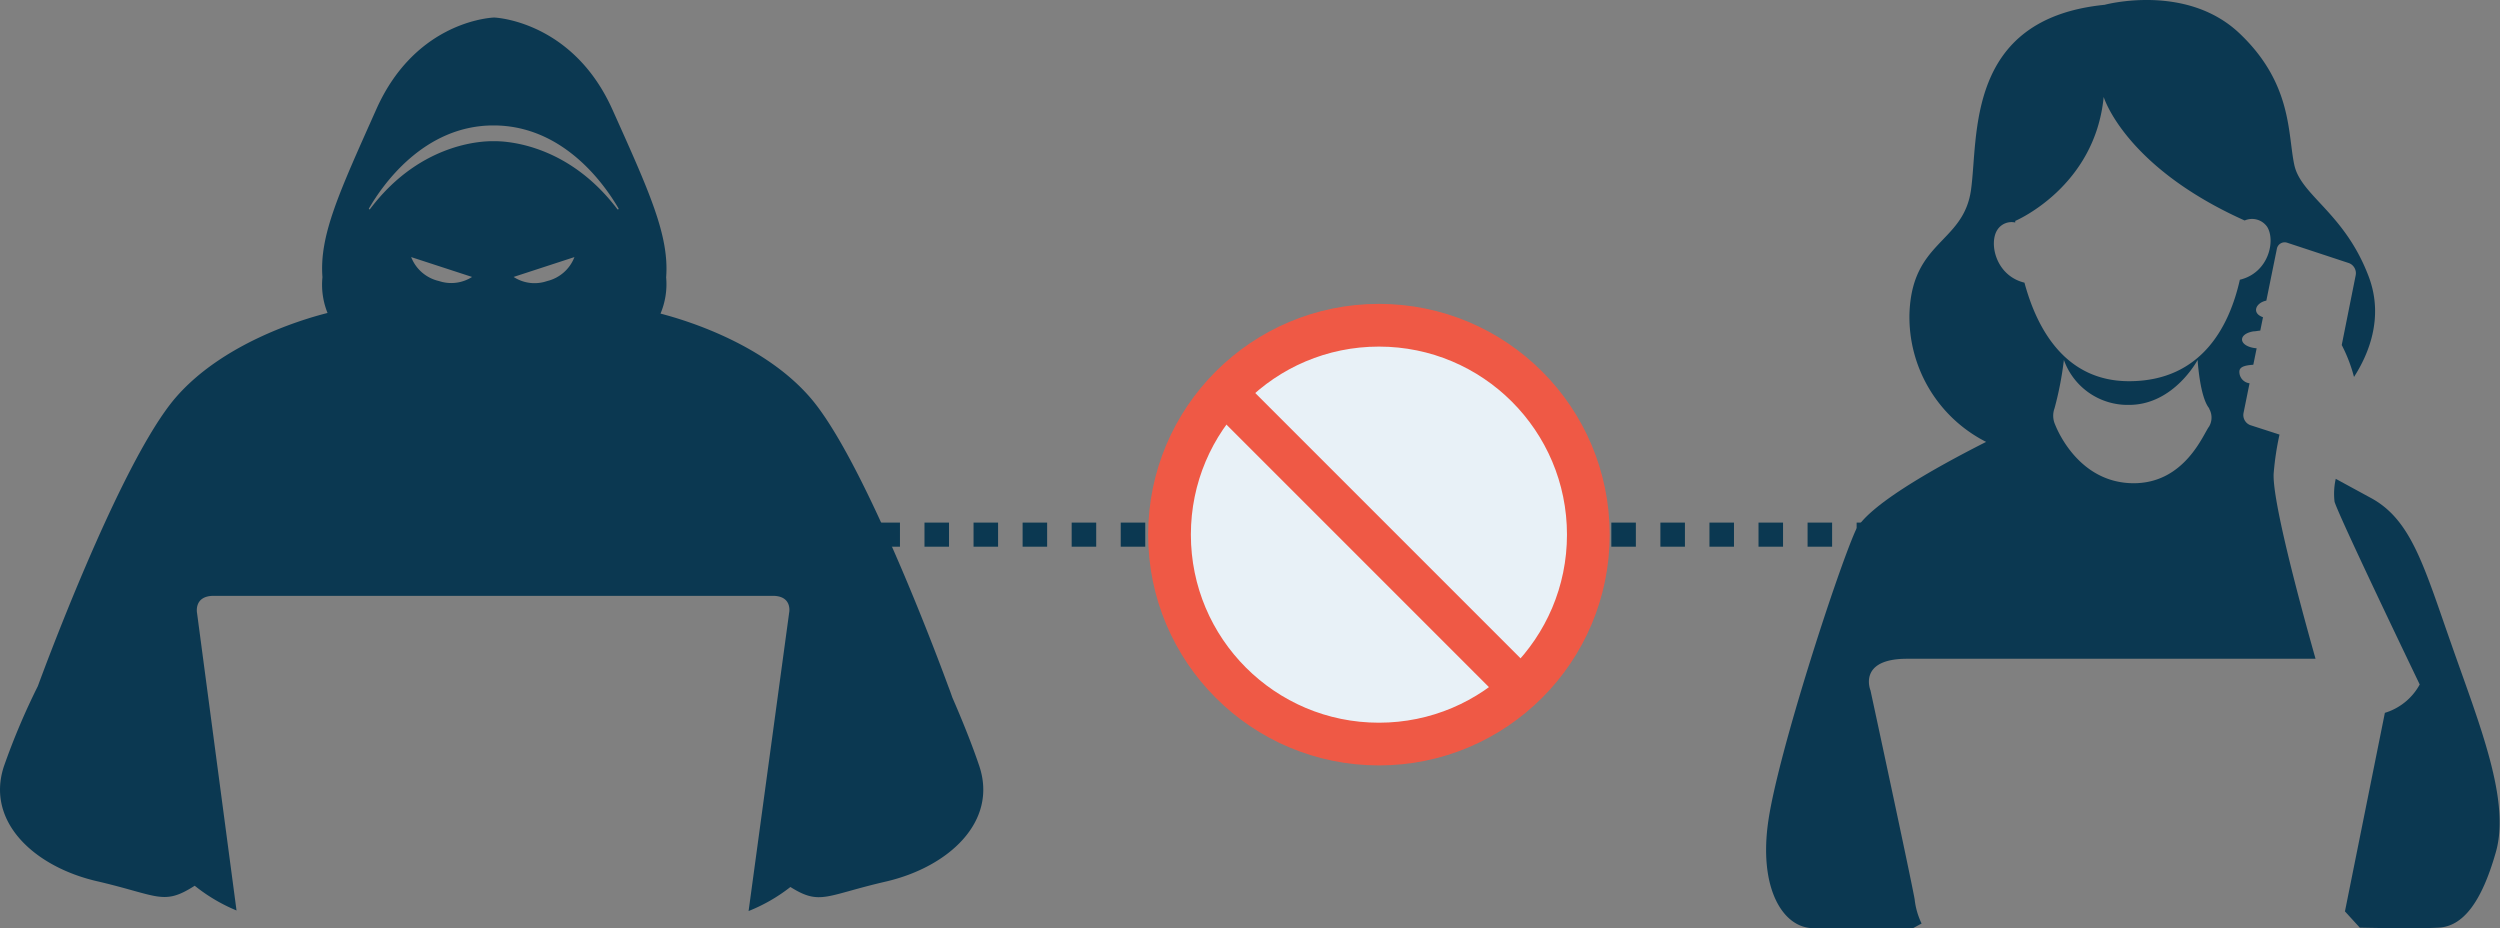 <svg xmlns="http://www.w3.org/2000/svg" viewBox="0 0 358.74 133.19"><rect x="0" y="0" width="358.74" height="133.19" fill="#808080" stroke="none"/><defs><style>.cls-1{fill:#0b3851;}.cls-2,.cls-3,.cls-5{fill:none;}.cls-2,.cls-3{stroke:#0b3851;stroke-width:3.46px;}.cls-2,.cls-3,.cls-4,.cls-5{stroke-miterlimit:10;}.cls-3{stroke-dasharray:3.52 3.52;}.cls-4{fill:#e8f1f7;}.cls-4,.cls-5{stroke:#ef5945;stroke-width:6.13px;}</style></defs><g id="Layer_2" data-name="Layer 2"><g id="Layer_1-2" data-name="Layer 1"><path class="cls-1" d="M140.55,110c-1-3-2.47-6.65-3.9-9.93-.34-1-.58-1.59-.58-1.59S124.4,66.37,116.22,57C109.73,49.53,99,46.09,94.78,45a10.88,10.88,0,0,0,.81-5.2c.46-6-2.41-12.28-7.72-24.1S72.55,2.62,71,2.52H70.8C69.26,2.62,59.32,3.75,54,15.68s-8.19,18.06-7.73,24.1A10.83,10.83,0,0,0,47,44.91c-4,1-15.09,4.45-21.73,12.07C17.12,66.35,5.47,98.36,5.43,98.46A98.81,98.81,0,0,0,.55,110c-2.59,7.92,4.37,14.36,13.32,16.44s9.55,3.55,14.07.66a24.61,24.61,0,0,0,6,3.55L28.28,88s-.53-2.5,2.39-2.5h80.22c2.81,0,2.36,2.35,2.36,2.35l-5.83,42.88a24.22,24.22,0,0,0,6-3.45c4.3,2.69,5,1.22,13.83-.81C136.18,124.35,143.14,117.91,140.55,110ZM52.94,29.92C54.87,26.58,60.8,18,70.81,18h.11c10,.06,15.88,8.55,17.84,11.92a.1.1,0,0,1-.17.1c-7.53-9.95-17-9.76-17.73-9.76S60.64,20,53.1,30A.09.09,0,0,1,52.94,29.92ZM73.7,39.74l8.73-2.85a5.59,5.59,0,0,1-3.92,3.44A5.5,5.5,0,0,1,73.7,39.74ZM63,40.33A5.62,5.62,0,0,1,59,36.89l8.74,2.85A5.53,5.53,0,0,1,63,40.33Z"/><path class="cls-1" d="M351.83,92.64c-4-11.35-5.78-18.06-11.66-21.21l-5-2.72A9.78,9.78,0,0,0,335,72c.69,2.27,12.22,26.22,12.22,26.22a8.5,8.5,0,0,1-5,4.07l-5.73,28.49,2.13,2.33s8,.2,11.36,0,6.07-3.45,8.17-10.85S355.81,104,351.83,92.64Z"/><path class="cls-1" d="M268.41,99.08s-1.9-4.55,5.25-4.55h58.61c-2.54-9-6.29-23.13-6-26.69a41.09,41.09,0,0,1,.83-5.48L322.89,61a1.55,1.55,0,0,1-.95-1.75L322.8,55a1.66,1.66,0,0,1-1.46-1.66c0-.64.63-.91,2-1l.48-2.36c-2.53-.22-2.87-2-.48-2.43.32,0,.66-.09,1-.11l.39-1.92c-1.71-.6-1-2.1.48-2.38l1.5-7.38a1.14,1.14,0,0,1,1.49-.93l8.88,2.93a1.55,1.55,0,0,1,.95,1.75l-2,10a22,22,0,0,1,1.76,4.58c1.93-3,4.39-8.37,2.11-14.4-3.44-9.12-9.7-11.59-10.67-16S329,12,321.33,4.76,302,.69,302,.69c-20,2-18.08,18.88-19.17,26.57S274.36,34.5,274,45a20.09,20.09,0,0,0,11,18.41c-7.73,3.91-17.23,9.31-18.79,12.85-2.69,6.12-11,31.68-12.45,41.45s2.09,15.48,6.47,15.48h14.28l1.23-.67a10.63,10.63,0,0,1-1-3.51C274,125,268.41,99.08,268.41,99.08ZM317,61.2c-.8,1-3.45,8.19-10.9,8.14s-10.64-7-11.19-8.39a3.11,3.11,0,0,1-.09-2.37,47.89,47.89,0,0,0,1.34-6.93,9.71,9.71,0,0,0,9.35,6.45c6.44,0,9.84-6.45,9.84-6.45s.3,5.27,1.65,6.93c0,0,0,.09.09.23A2.54,2.54,0,0,1,317,61.2ZM286.6,33a2.42,2.42,0,0,1,2.58-1.07c0-.14,0-.23,0-.23s11.43-4.82,12.69-17.79c0,0,3,10,20.23,17.73a2.64,2.64,0,0,1,3.23.91c1.24,2,.2,6.61-3.92,7.59C319.94,46.69,316,54.7,305.5,54.7c-9.24,0-13.25-7.66-15-14.14C286.4,39.57,285.37,34.93,286.6,33Z"/><line class="cls-2" x1="120.36" y1="76.72" x2="122.1" y2="76.72"/><line class="cls-3" x1="125.62" y1="76.72" x2="271.88" y2="76.72"/><line class="cls-2" x1="273.64" y1="76.72" x2="275.38" y2="76.72"/><circle class="cls-4" cx="197.87" cy="76.72" r="30.05"/><line class="cls-5" x1="175.76" y1="56.37" x2="218.04" y2="98.65"/></g></g></svg>